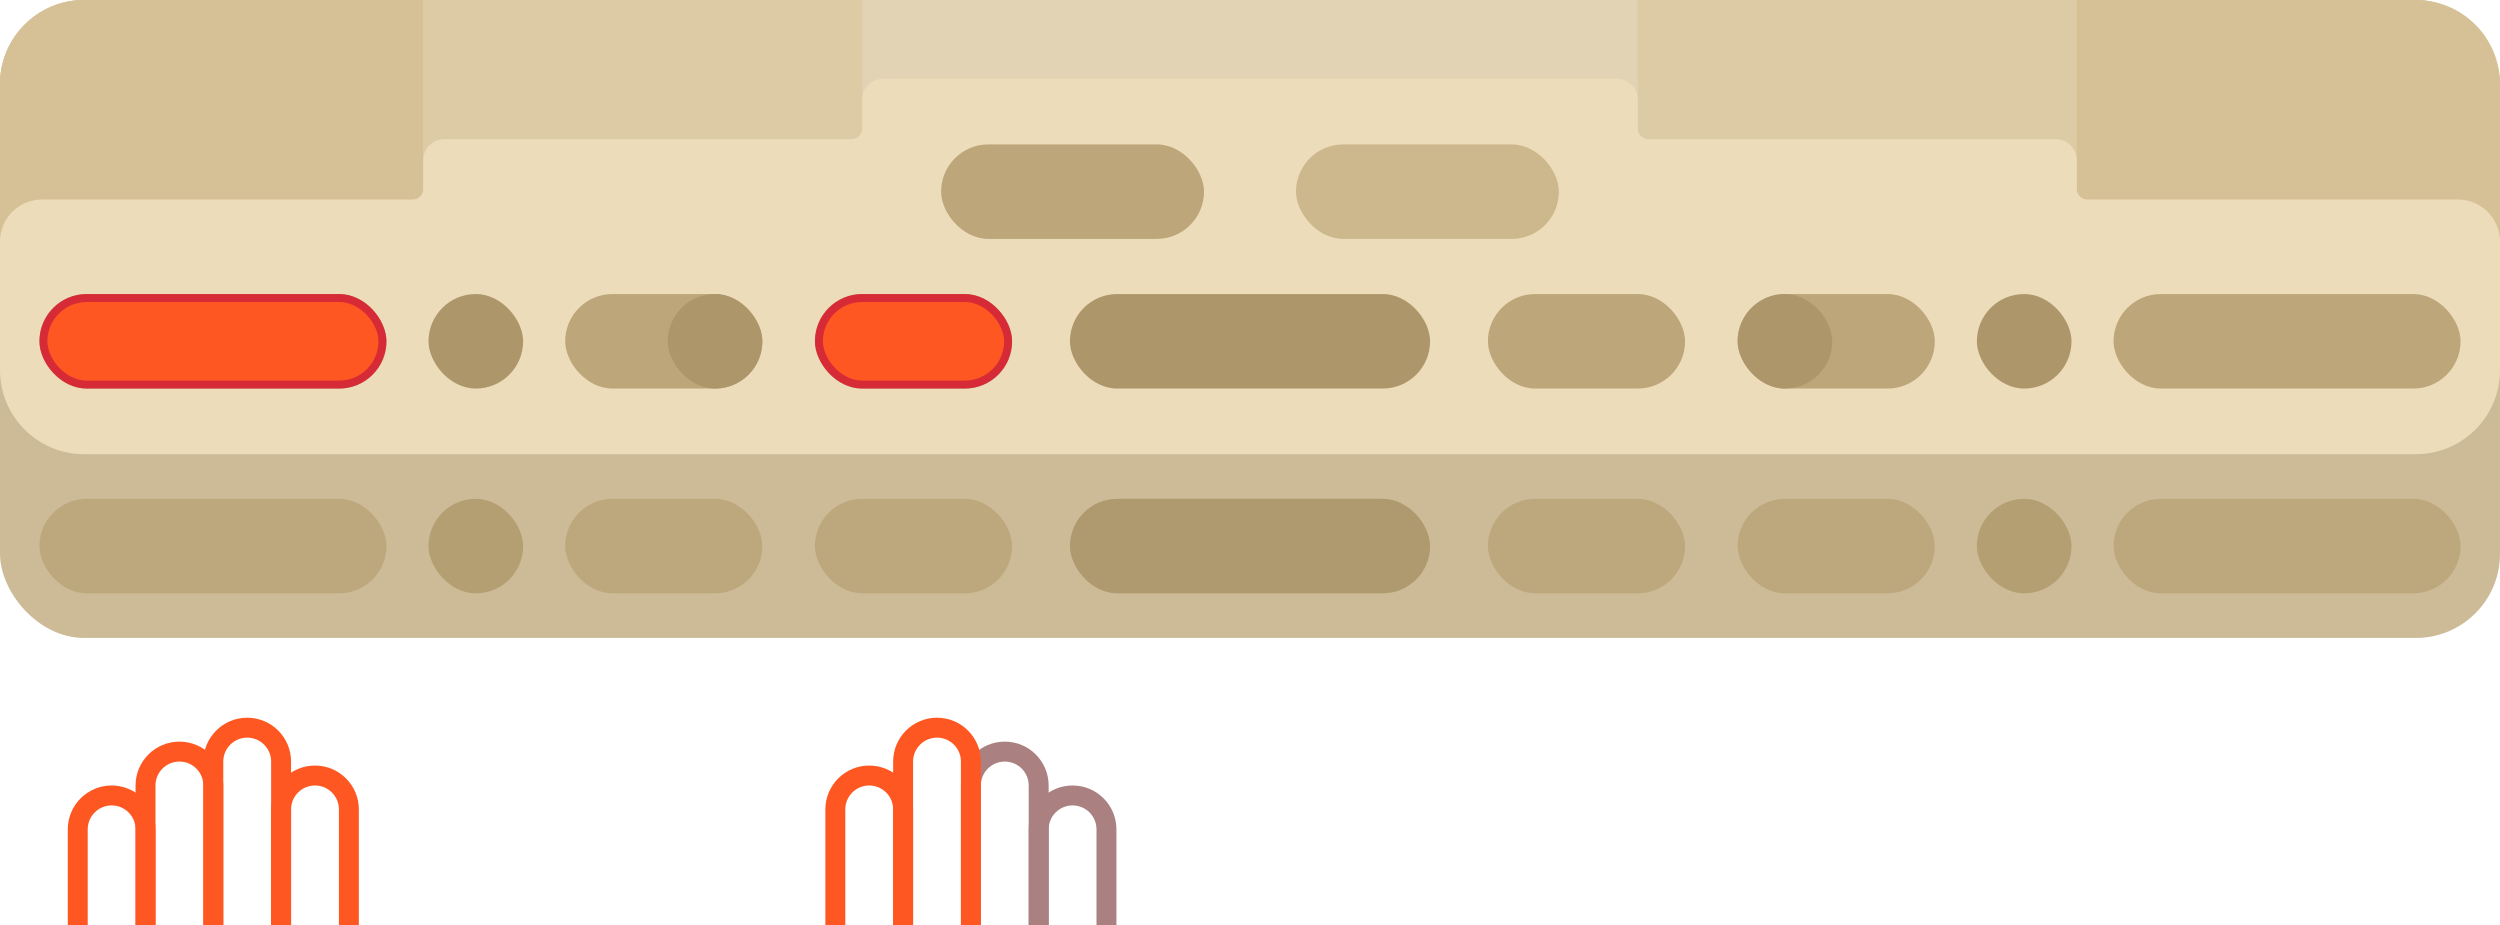 <svg xmlns="http://www.w3.org/2000/svg" width="627" height="232" viewBox="0 0 627 232">
    <g fill="none" fill-rule="evenodd">
        <rect width="627" height="160" fill="#CDBB98" rx="21.098"/>
        <rect width="627" height="80.329" fill="#DDCBA6" rx="21.098"/>
        <path fill="#E2D3B4" d="M216.252 0H313.5V33.58H216.252zM313.5 0H410.748V33.58H313.5z"/>
        <path fill="#D6C196" d="M21.098 0h85.05v67.16H0V21.098C0 9.446 9.446 0 21.098 0zM520.852 0h85.05C617.554 0 627 9.446 627 21.098V67.16H520.852V0z"/>
        <path fill="#DDCBA6" d="M106.148 0H216.252V67.16H106.148zM410.748 0H520.852V67.16H410.748z"/>
        <path fill="#EDDCBA" d="M523.489 50.041h92.962c5.826 0 10.549 4.717 10.549 10.535V92.84c0 11.636-9.446 21.07-21.098 21.07H21.098C9.446 113.91 0 104.475 0 92.84V60.576c0-5.818 4.723-10.535 10.549-10.535h92.962c1.457 0 2.637-1.179 2.637-2.634v-7.242c0-2.91 2.362-5.268 5.275-5.268h102.192c1.457 0 2.637-1.179 2.637-2.634v-7.242c0-2.91 2.362-5.268 5.275-5.268h183.946c2.913 0 5.275 2.358 5.275 5.268v7.242c0 1.455 1.18 2.634 2.637 2.634h102.192c2.913 0 5.275 2.358 5.275 5.268v7.242c0 1.455 1.18 2.634 2.637 2.634z"/>
        <rect width="65.931" height="23.704" x="236.032" y="36.214" fill="#BCA67A" rx="11.852"/>
        <rect width="65.931" height="23.704" x="325.038" y="36.214" fill="#CDB88D" rx="11.852"/>
        <rect width="87.028" height="23.704" x="9.89" y="73.745" fill="#BCA67A" rx="11.852"/>
        <rect width="49.448" height="23.704" x="141.751" y="73.745" fill="#BCA67A" rx="11.852"/>
        <rect width="23.735" height="23.704" x="167.464" y="73.745" fill="#AD966A" rx="11.852"/>
        <rect width="49.448" height="23.704" x="204.385" y="73.745" fill="#BCA67A" rx="11.852"/>
        <rect width="49.448" height="23.704" x="435.801" y="73.745" fill="#BCA67A" rx="11.852"/>
        <rect width="23.735" height="23.704" x="435.801" y="73.745" fill="#AD966A" rx="11.852"/>
        <rect width="49.448" height="23.704" x="373.167" y="73.745" fill="#BCA67A" rx="11.852"/>
        <rect width="90.325" height="23.704" x="268.338" y="73.745" fill="#AD966A" rx="11.852"/>
        <rect width="23.735" height="23.704" x="107.467" y="73.745" fill="#AD966A" rx="11.852"/>
        <rect width="87.028" height="23.704" x="9.89" y="125.103" fill="#BDA87D" rx="11.852"/>
        <rect width="49.448" height="23.704" x="141.751" y="125.103" fill="#BDA87D" rx="11.852"/>
        <rect width="49.448" height="23.704" x="204.385" y="125.103" fill="#BDA87D" rx="11.852"/>
        <rect width="49.448" height="23.704" x="435.801" y="125.103" fill="#BDA87D" rx="11.852"/>
        <rect width="49.448" height="23.704" x="373.167" y="125.103" fill="#BDA87D" rx="11.852"/>
        <rect width="90.325" height="23.704" x="268.338" y="125.103" fill="#AF9A70" rx="11.852"/>
        <rect width="23.735" height="23.704" x="107.467" y="125.103" fill="#B49F73" rx="11.852"/>
        <rect width="87.028" height="23.704" x="530.082" y="73.745" fill="#BCA67A" rx="11.852"/>
        <rect width="23.735" height="23.704" x="495.798" y="73.745" fill="#AD966A" rx="11.852"/>
        <rect width="87.028" height="23.704" x="530.082" y="125.103" fill="#BDA87D" rx="11.852"/>
        <rect width="23.735" height="23.704" x="495.798" y="125.103" fill="#B49F73" rx="11.852"/>
        <rect width="85.028" height="21.704" x="10.89" y="74.745" fill="#FF5722" stroke="#D62A37" stroke-width="2" rx="10.852"/>
        <rect width="47.448" height="21.704" x="205.385" y="74.745" fill="#FF5722" stroke="#D62A37" stroke-width="2" rx="10.852"/>
        <g fill="#FF5722" fill-rule="nonzero">
            <path d="M11 17c6.075 0 11 4.925 11 11v24h-5V28c0-3.314-2.686-6-6-6s-6 2.686-6 6v24H0V28c0-6.075 4.925-11 11-11z" transform="translate(17 180)"/>
        </g>
        <g fill="#FF5722" fill-rule="nonzero">
            <path d="M28 6c6.075 0 11 4.925 11 11v35l-5-.001V17c0-3.238-2.566-5.878-5.775-5.996L28 11c-3.314 0-6 2.686-6 6v34.999L17 52V17c0-6.075 4.925-11 11-11z" transform="translate(17 180)"/>
        </g>
        <g fill="#FF5722" fill-rule="nonzero">
            <path d="M45 0c6.075 0 11 4.925 11 11v41l-5-.001V11c0-3.238-2.566-5.878-5.775-5.996L45 5c-3.314 0-6 2.686-6 6l-.001 40.999L34 52V11c0-6.075 4.925-11 11-11z" transform="translate(17 180)"/>
        </g>
        <g fill="#FF5722" fill-rule="nonzero">
            <path d="M62 12c6.075 0 11 4.925 11 11v29l-5-.001V23c0-3.238-2.566-5.878-5.775-5.996L62 17c-3.314 0-6 2.686-6 6v28.999L51 52V23c0-6.075 4.925-11 11-11z" transform="translate(17 180)"/>
        </g>
        <g fill="#AA8080" fill-rule="nonzero">
            <path d="M62 17c6.075 0 11 4.925 11 11v24h-5V28c0-3.314-2.686-6-6-6s-6 2.686-6 6v24h-5V28c0-6.075 4.925-11 11-11z" transform="translate(207 180)"/>
        </g>
        <g fill="#AA8080" fill-rule="nonzero">
            <path d="M45 6c6.075 0 11 4.925 11 11v35l-5-.001V17c0-3.238-2.566-5.878-5.775-5.996L45 11c-3.314 0-6 2.686-6 6v34.999L34 52V17c0-6.075 4.925-11 11-11z" transform="translate(207 180)"/>
        </g>
        <g fill="#FF5722" fill-rule="nonzero">
            <path d="M28 0c6.075 0 11 4.925 11 11v41l-5-.001V11c0-3.238-2.566-5.878-5.775-5.996L28 5c-3.314 0-6 2.686-6 6l-.001 40.999L17 52V11c0-6.075 4.925-11 11-11z" transform="translate(207 180)"/>
        </g>
        <g fill="#FF5722" fill-rule="nonzero">
            <path d="M11 12c6.075 0 11 4.925 11 11v29l-5-.001V23c0-3.238-2.566-5.878-5.775-5.996L11 17c-3.314 0-6 2.686-6 6v28.999L0 52V23c0-6.075 4.925-11 11-11z" transform="translate(207 180)"/>
        </g>
    </g>
</svg>
